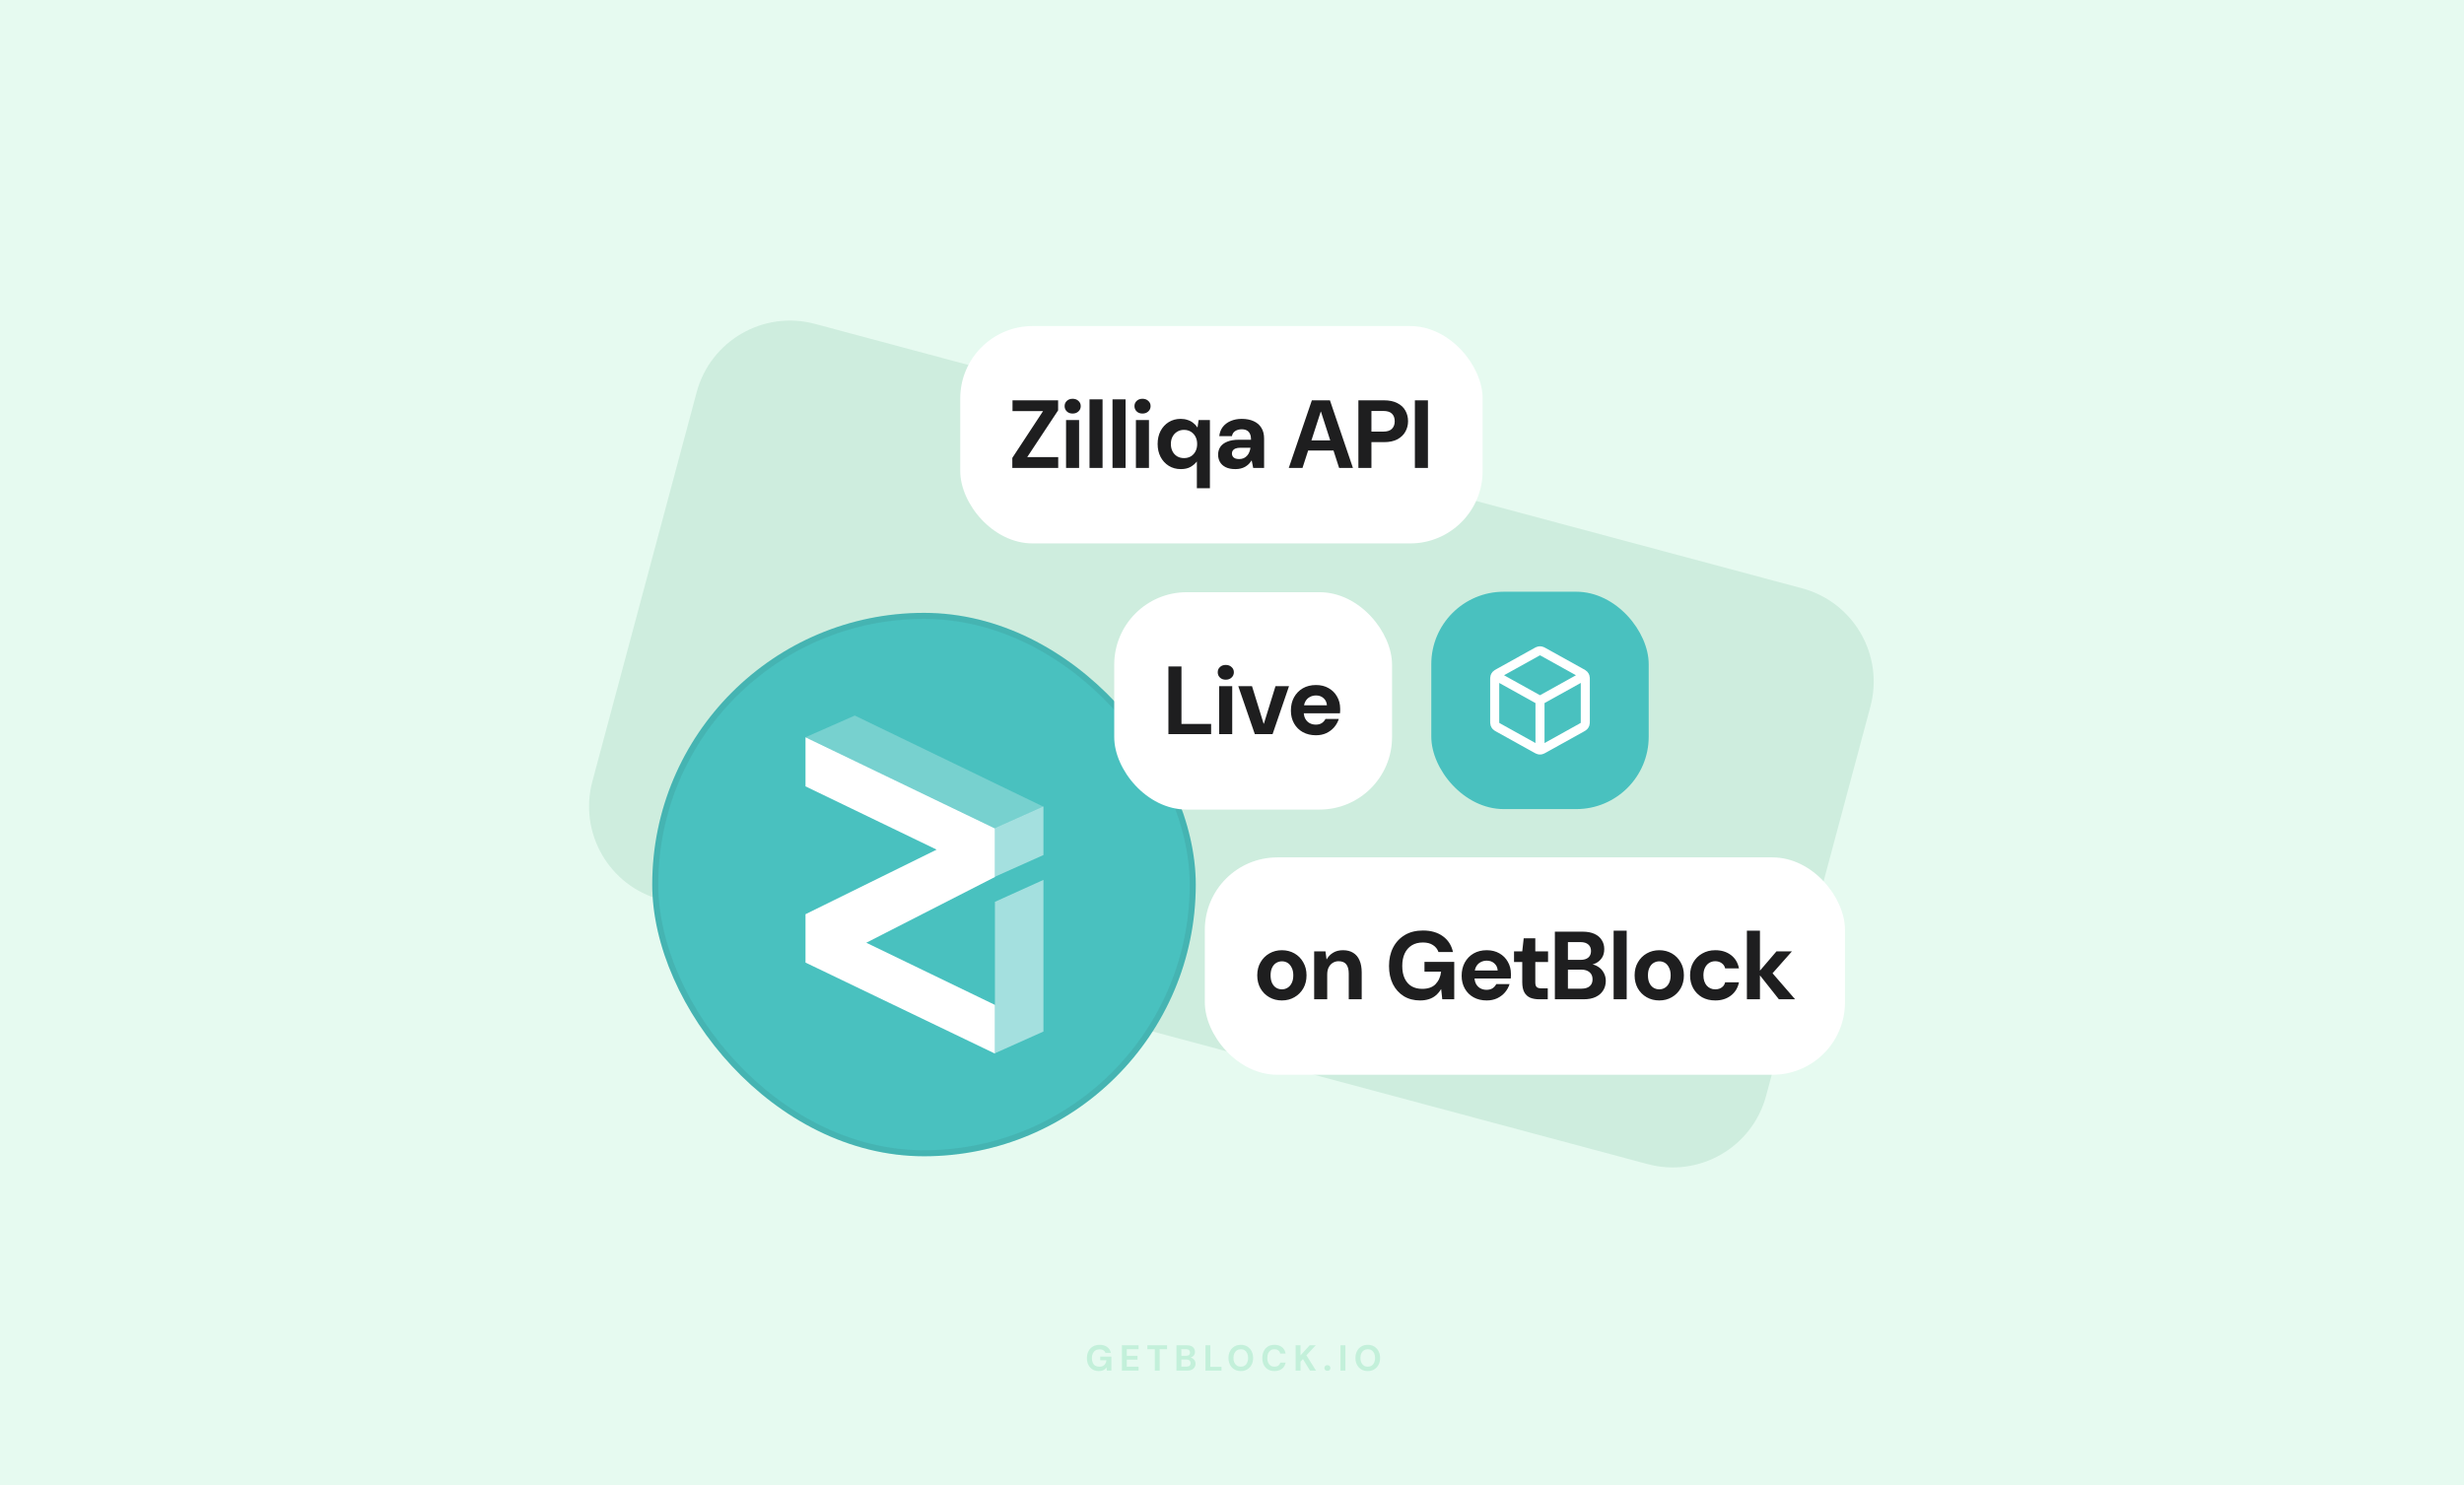 <svg width="816" height="492" viewBox="0 0 816 492" fill="none" xmlns="http://www.w3.org/2000/svg">
<rect width="816" height="492" fill="#E6FAF0"/>
<path d="M230.718 129.91C235.292 112.839 252.839 102.708 269.91 107.282L596.791 194.87C613.862 199.444 623.992 216.991 619.418 234.062L584.876 362.976C580.302 380.046 562.755 390.177 545.684 385.603L218.803 298.015C201.732 293.441 191.601 275.895 196.175 258.824L230.718 129.91Z" fill="#CEEDDE"/>
<path opacity="0.16" d="M363.914 454.144C363.122 454.144 362.426 453.968 361.826 453.616C361.234 453.256 360.774 452.756 360.446 452.116C360.118 451.468 359.954 450.716 359.954 449.86C359.954 448.996 360.122 448.236 360.458 447.58C360.794 446.916 361.278 446.396 361.91 446.02C362.55 445.644 363.306 445.456 364.178 445.456C365.17 445.456 365.99 445.692 366.638 446.164C367.294 446.636 367.714 447.292 367.898 448.132H366.098C365.978 447.764 365.754 447.476 365.426 447.268C365.098 447.052 364.678 446.944 364.166 446.944C363.622 446.944 363.158 447.064 362.774 447.304C362.39 447.544 362.098 447.88 361.898 448.312C361.698 448.744 361.598 449.26 361.598 449.86C361.598 450.468 361.698 450.984 361.898 451.408C362.098 451.832 362.382 452.156 362.75 452.38C363.126 452.596 363.566 452.704 364.07 452.704C364.806 452.704 365.362 452.508 365.738 452.116C366.122 451.716 366.35 451.2 366.422 450.568H364.358V449.356H368.054V454H366.566L366.434 452.932C366.258 453.196 366.05 453.42 365.81 453.604C365.578 453.78 365.306 453.912 364.994 454C364.682 454.096 364.322 454.144 363.914 454.144ZM371.537 454V445.6H377.057V446.908H373.157V449.104H376.697V450.364H373.157V452.692H377.057V454H371.537ZM382.432 454V446.908H379.972V445.6H386.488V446.908H384.04V454H382.432ZM389.604 454V445.6H393.048C393.632 445.6 394.124 445.692 394.524 445.876C394.924 446.06 395.224 446.316 395.424 446.644C395.632 446.964 395.736 447.336 395.736 447.76C395.736 448.184 395.644 448.54 395.46 448.828C395.276 449.116 395.032 449.34 394.728 449.5C394.432 449.652 394.104 449.74 393.744 449.764L393.936 449.632C394.32 449.648 394.66 449.752 394.956 449.944C395.26 450.128 395.496 450.376 395.664 450.688C395.84 451 395.928 451.34 395.928 451.708C395.928 452.156 395.82 452.552 395.604 452.896C395.388 453.24 395.076 453.512 394.668 453.712C394.26 453.904 393.76 454 393.168 454H389.604ZM391.224 452.68H392.904C393.344 452.68 393.684 452.58 393.924 452.38C394.164 452.18 394.284 451.892 394.284 451.516C394.284 451.14 394.16 450.848 393.912 450.64C393.664 450.424 393.32 450.316 392.88 450.316H391.224V452.68ZM391.224 449.104H392.784C393.208 449.104 393.532 449.008 393.756 448.816C393.98 448.624 394.092 448.352 394.092 448C394.092 447.656 393.98 447.388 393.756 447.196C393.532 446.996 393.204 446.896 392.772 446.896H391.224V449.104ZM399.211 454V445.6H400.831V452.74H404.515V454H399.211ZM410.912 454.144C410.104 454.144 409.392 453.96 408.776 453.592C408.168 453.224 407.692 452.716 407.348 452.068C407.004 451.412 406.832 450.656 406.832 449.8C406.832 448.944 407.004 448.192 407.348 447.544C407.692 446.888 408.168 446.376 408.776 446.008C409.392 445.64 410.104 445.456 410.912 445.456C411.72 445.456 412.428 445.64 413.036 446.008C413.652 446.376 414.132 446.888 414.476 447.544C414.82 448.192 414.992 448.944 414.992 449.8C414.992 450.656 414.82 451.412 414.476 452.068C414.132 452.716 413.652 453.224 413.036 453.592C412.428 453.96 411.72 454.144 410.912 454.144ZM410.912 452.692C411.408 452.692 411.836 452.576 412.196 452.344C412.564 452.104 412.844 451.768 413.036 451.336C413.236 450.904 413.336 450.392 413.336 449.8C413.336 449.2 413.236 448.688 413.036 448.264C412.844 447.832 412.564 447.5 412.196 447.268C411.836 447.036 411.408 446.92 410.912 446.92C410.424 446.92 409.996 447.036 409.628 447.268C409.26 447.5 408.976 447.832 408.776 448.264C408.576 448.688 408.476 449.2 408.476 449.8C408.476 450.392 408.576 450.904 408.776 451.336C408.976 451.768 409.26 452.104 409.628 452.344C409.996 452.576 410.424 452.692 410.912 452.692ZM422.053 454.144C421.221 454.144 420.505 453.964 419.905 453.604C419.305 453.236 418.845 452.728 418.525 452.08C418.205 451.424 418.045 450.668 418.045 449.812C418.045 448.956 418.205 448.2 418.525 447.544C418.845 446.888 419.305 446.376 419.905 446.008C420.505 445.64 421.221 445.456 422.053 445.456C423.069 445.456 423.897 445.708 424.537 446.212C425.185 446.716 425.589 447.428 425.749 448.348H423.985C423.881 447.9 423.665 447.552 423.337 447.304C423.009 447.048 422.577 446.92 422.041 446.92C421.553 446.92 421.133 447.04 420.781 447.28C420.429 447.512 420.157 447.844 419.965 448.276C419.781 448.7 419.689 449.212 419.689 449.812C419.689 450.404 419.781 450.916 419.965 451.348C420.157 451.78 420.429 452.112 420.781 452.344C421.133 452.576 421.553 452.692 422.041 452.692C422.577 452.692 423.005 452.576 423.325 452.344C423.653 452.104 423.873 451.772 423.985 451.348H425.749C425.589 452.22 425.185 452.904 424.537 453.4C423.897 453.896 423.069 454.144 422.053 454.144ZM429.077 454V445.6H430.697V448.924L433.733 445.6H435.737L432.641 448.924L435.821 454H433.841L431.489 450.184L430.697 451.024V454H429.077ZM439.603 454.06C439.307 454.06 439.063 453.972 438.871 453.796C438.687 453.612 438.595 453.388 438.595 453.124C438.595 452.86 438.687 452.64 438.871 452.464C439.063 452.28 439.307 452.188 439.603 452.188C439.899 452.188 440.139 452.28 440.323 452.464C440.507 452.64 440.599 452.86 440.599 453.124C440.599 453.388 440.507 453.612 440.323 453.796C440.139 453.972 439.899 454.06 439.603 454.06ZM443.921 454V445.6H445.541V454H443.921ZM452.961 454.144C452.153 454.144 451.441 453.96 450.825 453.592C450.217 453.224 449.741 452.716 449.397 452.068C449.053 451.412 448.881 450.656 448.881 449.8C448.881 448.944 449.053 448.192 449.397 447.544C449.741 446.888 450.217 446.376 450.825 446.008C451.441 445.64 452.153 445.456 452.961 445.456C453.769 445.456 454.477 445.64 455.085 446.008C455.701 446.376 456.181 446.888 456.525 447.544C456.869 448.192 457.041 448.944 457.041 449.8C457.041 450.656 456.869 451.412 456.525 452.068C456.181 452.716 455.701 453.224 455.085 453.592C454.477 453.96 453.769 454.144 452.961 454.144ZM452.961 452.692C453.457 452.692 453.885 452.576 454.245 452.344C454.613 452.104 454.893 451.768 455.085 451.336C455.285 450.904 455.385 450.392 455.385 449.8C455.385 449.2 455.285 448.688 455.085 448.264C454.893 447.832 454.613 447.5 454.245 447.268C453.885 447.036 453.457 446.92 452.961 446.92C452.473 446.92 452.045 447.036 451.677 447.268C451.309 447.5 451.025 447.832 450.825 448.264C450.625 448.688 450.525 449.2 450.525 449.8C450.525 450.392 450.625 450.904 450.825 451.336C451.025 451.768 451.309 452.104 451.677 452.344C452.045 452.576 452.473 452.692 452.961 452.692Z" fill="#0BB867"/>
<rect x="318" y="108" width="173" height="72" rx="24" fill="white"/>
<path d="M335.247 155V151.672L345.423 136.184H335.311V132.6H350.415V135.928L340.175 151.416H350.447V155H335.247ZM353.045 155V139.128H357.365V155H353.045ZM355.221 136.984C354.432 136.984 353.792 136.749 353.301 136.28C352.811 135.811 352.565 135.224 352.565 134.52C352.565 133.816 352.811 133.24 353.301 132.792C353.792 132.323 354.432 132.088 355.221 132.088C356.011 132.088 356.651 132.323 357.141 132.792C357.653 133.24 357.909 133.816 357.909 134.52C357.909 135.224 357.653 135.811 357.141 136.28C356.651 136.749 356.011 136.984 355.221 136.984ZM360.814 155V132.28H365.134V155H360.814ZM368.431 155V132.28H372.751V155H368.431ZM376.179 155V139.128H380.499V155H376.179ZM378.355 136.984C377.566 136.984 376.926 136.749 376.435 136.28C375.944 135.811 375.699 135.224 375.699 134.52C375.699 133.816 375.944 133.24 376.435 132.792C376.926 132.323 377.566 132.088 378.355 132.088C379.144 132.088 379.784 132.323 380.275 132.792C380.787 133.24 381.043 133.816 381.043 134.52C381.043 135.224 380.787 135.811 380.275 136.28C379.784 136.749 379.144 136.984 378.355 136.984ZM396.363 161.72V152.856C395.851 153.539 395.158 154.136 394.283 154.648C393.409 155.139 392.331 155.384 391.051 155.384C389.537 155.384 388.203 155.021 387.051 154.296C385.899 153.571 384.993 152.579 384.331 151.32C383.691 150.061 383.371 148.643 383.371 147.064C383.371 145.443 383.691 144.013 384.331 142.776C384.993 141.517 385.889 140.536 387.019 139.832C388.171 139.107 389.494 138.744 390.987 138.744C391.819 138.744 392.577 138.861 393.259 139.096C393.963 139.309 394.582 139.629 395.115 140.056C395.67 140.461 396.139 140.963 396.523 141.56H396.587L396.939 139.128H400.683V161.72H396.363ZM392.107 151.736C392.961 151.736 393.718 151.544 394.379 151.16C395.041 150.755 395.553 150.2 395.915 149.496C396.278 148.792 396.459 147.981 396.459 147.064C396.459 146.147 396.278 145.347 395.915 144.664C395.553 143.96 395.041 143.405 394.379 143C393.718 142.595 392.95 142.392 392.075 142.392C391.243 142.392 390.497 142.595 389.835 143C389.174 143.405 388.662 143.96 388.299 144.664C387.937 145.347 387.755 146.147 387.755 147.064C387.755 147.981 387.937 148.792 388.299 149.496C388.662 150.2 389.174 150.755 389.835 151.16C390.497 151.544 391.254 151.736 392.107 151.736ZM409.125 155.384C407.824 155.384 406.747 155.171 405.893 154.744C405.04 154.317 404.411 153.741 404.005 153.016C403.6 152.291 403.397 151.491 403.397 150.616C403.397 149.635 403.643 148.771 404.133 148.024C404.645 147.277 405.413 146.701 406.437 146.296C407.461 145.869 408.752 145.656 410.309 145.656H414.309C414.309 144.867 414.192 144.227 413.957 143.736C413.744 143.224 413.403 142.84 412.933 142.584C412.485 142.328 411.909 142.2 411.205 142.2C410.373 142.2 409.659 142.392 409.061 142.776C408.485 143.139 408.123 143.704 407.973 144.472H403.781C403.909 143.299 404.293 142.285 404.933 141.432C405.595 140.579 406.469 139.917 407.557 139.448C408.645 138.979 409.861 138.744 411.205 138.744C412.741 138.744 414.064 139 415.173 139.512C416.283 140.003 417.136 140.739 417.733 141.72C418.331 142.68 418.629 143.853 418.629 145.24V155H415.013L414.533 152.536H414.469C414.192 152.984 413.872 153.389 413.509 153.752C413.147 154.093 412.741 154.392 412.293 154.648C411.867 154.883 411.387 155.064 410.853 155.192C410.32 155.32 409.744 155.384 409.125 155.384ZM410.341 152.056C410.917 152.056 411.429 151.96 411.877 151.768C412.325 151.555 412.699 151.277 412.997 150.936C413.317 150.595 413.563 150.2 413.733 149.752C413.925 149.283 414.053 148.803 414.117 148.312H410.789C410.128 148.312 409.584 148.397 409.157 148.568C408.752 148.717 408.453 148.941 408.261 149.24C408.069 149.517 407.973 149.848 407.973 150.232C407.973 150.616 408.069 150.947 408.261 151.224C408.453 151.501 408.731 151.715 409.093 151.864C409.456 151.992 409.872 152.056 410.341 152.056ZM426.8 155L434.448 132.6H440.432L448.048 155H443.472L437.456 136.344H437.392L431.344 155H426.8ZM430.416 149.24L431.568 145.88H442.96L444.08 149.24H430.416ZM449.856 155V132.6H458.272C460.085 132.6 461.578 132.909 462.752 133.528C463.946 134.125 464.832 134.947 465.408 135.992C466.005 137.037 466.304 138.221 466.304 139.544C466.304 140.76 466.016 141.891 465.44 142.936C464.885 143.981 464.01 144.835 462.816 145.496C461.642 146.136 460.128 146.456 458.272 146.456H454.176V155H449.856ZM454.176 142.968H458.016C459.381 142.968 460.362 142.659 460.96 142.04C461.578 141.421 461.888 140.589 461.888 139.544C461.888 138.456 461.578 137.613 460.96 137.016C460.362 136.419 459.381 136.12 458.016 136.12H454.176V142.968ZM468.567 155V132.6H472.887V155H468.567Z" fill="#1E1E1F"/>
<rect x="399" y="284" width="212" height="72" rx="24" fill="white"/>
<path d="M424.522 331.384C422.986 331.384 421.599 331.032 420.362 330.328C419.125 329.624 418.143 328.643 417.418 327.384C416.714 326.125 416.362 324.685 416.362 323.064C416.362 321.421 416.725 319.981 417.45 318.744C418.175 317.485 419.157 316.504 420.394 315.8C421.631 315.096 423.007 314.744 424.522 314.744C426.058 314.744 427.445 315.096 428.682 315.8C429.919 316.504 430.89 317.485 431.594 318.744C432.319 319.981 432.682 321.421 432.682 323.064C432.682 324.707 432.319 326.157 431.594 327.416C430.869 328.653 429.887 329.624 428.65 330.328C427.434 331.032 426.058 331.384 424.522 331.384ZM424.522 327.704C425.205 327.704 425.823 327.533 426.378 327.192C426.954 326.851 427.413 326.339 427.754 325.656C428.117 324.952 428.298 324.088 428.298 323.064C428.298 322.04 428.117 321.187 427.754 320.504C427.413 319.8 426.965 319.277 426.41 318.936C425.855 318.595 425.237 318.424 424.554 318.424C423.871 318.424 423.242 318.595 422.666 318.936C422.09 319.277 421.631 319.8 421.29 320.504C420.949 321.187 420.778 322.04 420.778 323.064C420.778 324.088 420.949 324.952 421.29 325.656C421.631 326.339 422.079 326.851 422.634 327.192C423.21 327.533 423.839 327.704 424.522 327.704ZM435.21 331V315.128H438.954L439.306 317.752H439.37C439.882 316.835 440.586 316.109 441.482 315.576C442.378 315.021 443.476 314.744 444.778 314.744C446.1 314.744 447.22 315.032 448.138 315.608C449.055 316.163 449.748 316.984 450.218 318.072C450.708 319.16 450.954 320.504 450.954 322.104V331H446.666V322.488C446.666 321.165 446.399 320.152 445.866 319.448C445.332 318.744 444.479 318.392 443.306 318.392C442.58 318.392 441.93 318.573 441.354 318.936C440.799 319.277 440.351 319.779 440.01 320.44C439.69 321.08 439.53 321.869 439.53 322.808V331H435.21ZM470.27 331.384C468.243 331.384 466.451 330.915 464.894 329.976C463.358 329.016 462.153 327.683 461.278 325.976C460.425 324.248 459.998 322.243 459.998 319.96C459.998 317.656 460.446 315.629 461.342 313.88C462.259 312.109 463.55 310.723 465.214 309.72C466.899 308.717 468.915 308.216 471.262 308.216C473.886 308.216 476.073 308.845 477.822 310.104C479.571 311.363 480.691 313.112 481.182 315.352H476.382C476.041 314.371 475.433 313.603 474.558 313.048C473.705 312.472 472.595 312.184 471.23 312.184C469.779 312.184 468.542 312.504 467.518 313.144C466.494 313.784 465.715 314.68 465.182 315.832C464.649 316.984 464.382 318.36 464.382 319.96C464.382 321.581 464.649 322.957 465.182 324.088C465.715 325.219 466.473 326.083 467.454 326.68C468.457 327.256 469.63 327.544 470.974 327.544C472.937 327.544 474.419 327.021 475.422 325.976C476.446 324.909 477.054 323.533 477.246 321.848H471.742V318.616H481.598V331H477.63L477.278 327.672H477.214C476.745 328.461 476.169 329.144 475.486 329.72C474.825 330.275 474.057 330.691 473.182 330.968C472.329 331.245 471.358 331.384 470.27 331.384ZM492.339 331.384C490.718 331.384 489.278 331.043 488.019 330.36C486.782 329.677 485.811 328.717 485.107 327.48C484.403 326.243 484.051 324.824 484.051 323.224C484.051 321.56 484.392 320.099 485.075 318.84C485.779 317.56 486.75 316.557 487.987 315.832C489.246 315.107 490.707 314.744 492.371 314.744C493.95 314.744 495.336 315.085 496.531 315.768C497.747 316.451 498.686 317.389 499.347 318.584C500.03 319.757 500.371 321.091 500.371 322.584C500.371 322.797 500.371 323.043 500.371 323.32C500.371 323.576 500.35 323.843 500.307 324.12H487.123V321.464H495.987C495.923 320.483 495.55 319.693 494.867 319.096C494.206 318.499 493.374 318.2 492.371 318.2C491.624 318.2 490.942 318.371 490.323 318.712C489.704 319.032 489.214 319.523 488.851 320.184C488.488 320.845 488.307 321.688 488.307 322.712V323.64C488.307 324.515 488.478 325.272 488.819 325.912C489.16 326.531 489.63 327.011 490.227 327.352C490.846 327.693 491.539 327.864 492.307 327.864C493.096 327.864 493.758 327.693 494.291 327.352C494.824 326.989 495.23 326.531 495.507 325.976H499.923C499.603 326.979 499.091 327.896 498.387 328.728C497.683 329.539 496.819 330.189 495.795 330.68C494.771 331.149 493.619 331.384 492.339 331.384ZM509.755 331C508.625 331 507.633 330.829 506.779 330.488C505.947 330.125 505.297 329.539 504.827 328.728C504.358 327.896 504.123 326.765 504.123 325.336V318.648H501.403V315.128H504.123L504.603 310.808H508.443V315.128H512.667V318.648H508.443V325.4C508.443 326.147 508.603 326.669 508.923 326.968C509.243 327.245 509.787 327.384 510.555 327.384H512.571V331H509.755ZM514.925 331V308.6H524.109C525.666 308.6 526.978 308.845 528.045 309.336C529.112 309.827 529.912 310.509 530.445 311.384C531 312.237 531.277 313.229 531.277 314.36C531.277 315.491 531.032 316.44 530.541 317.208C530.05 317.976 529.4 318.573 528.589 319C527.8 319.405 526.936 319.64 525.997 319.704L526.477 319.352C527.501 319.395 528.408 319.672 529.197 320.184C530.008 320.675 530.637 321.336 531.085 322.168C531.554 323 531.789 323.907 531.789 324.888C531.789 326.083 531.501 327.139 530.925 328.056C530.37 328.973 529.538 329.699 528.429 330.232C527.341 330.744 526.008 331 524.429 331H514.925ZM519.245 327.48H523.725C524.898 327.48 525.805 327.213 526.445 326.68C527.085 326.147 527.405 325.379 527.405 324.376C527.405 323.373 527.074 322.595 526.413 322.04C525.752 321.464 524.834 321.176 523.661 321.176H519.245V327.48ZM519.245 317.944H523.405C524.536 317.944 525.4 317.688 525.997 317.176C526.594 316.664 526.893 315.939 526.893 315C526.893 314.083 526.594 313.368 525.997 312.856C525.4 312.323 524.525 312.056 523.373 312.056H519.245V317.944ZM534.386 331V308.28H538.706V331H534.386ZM549.493 331.384C547.957 331.384 546.571 331.032 545.333 330.328C544.096 329.624 543.115 328.643 542.389 327.384C541.685 326.125 541.333 324.685 541.333 323.064C541.333 321.421 541.696 319.981 542.421 318.744C543.147 317.485 544.128 316.504 545.365 315.8C546.603 315.096 547.979 314.744 549.493 314.744C551.029 314.744 552.416 315.096 553.653 315.8C554.891 316.504 555.861 317.485 556.565 318.744C557.291 319.981 557.653 321.421 557.653 323.064C557.653 324.707 557.291 326.157 556.565 327.416C555.84 328.653 554.859 329.624 553.621 330.328C552.405 331.032 551.029 331.384 549.493 331.384ZM549.493 327.704C550.176 327.704 550.795 327.533 551.349 327.192C551.925 326.851 552.384 326.339 552.725 325.656C553.088 324.952 553.269 324.088 553.269 323.064C553.269 322.04 553.088 321.187 552.725 320.504C552.384 319.8 551.936 319.277 551.381 318.936C550.827 318.595 550.208 318.424 549.525 318.424C548.843 318.424 548.213 318.595 547.637 318.936C547.061 319.277 546.603 319.8 546.261 320.504C545.92 321.187 545.749 322.04 545.749 323.064C545.749 324.088 545.92 324.952 546.261 325.656C546.603 326.339 547.051 326.851 547.605 327.192C548.181 327.533 548.811 327.704 549.493 327.704ZM568.053 331.384C566.389 331.384 564.928 331.032 563.669 330.328C562.432 329.603 561.461 328.621 560.757 327.384C560.053 326.125 559.701 324.685 559.701 323.064C559.701 321.443 560.053 320.013 560.757 318.776C561.482 317.517 562.474 316.536 563.733 315.832C564.992 315.107 566.432 314.744 568.053 314.744C570.101 314.744 571.829 315.277 573.237 316.344C574.645 317.411 575.53 318.883 575.893 320.76H571.317C571.146 320.013 570.762 319.437 570.165 319.032C569.568 318.605 568.853 318.392 568.021 318.392C567.274 318.392 566.602 318.584 566.005 318.968C565.429 319.331 564.97 319.864 564.629 320.568C564.288 321.251 564.117 322.083 564.117 323.064C564.117 323.789 564.213 324.44 564.405 325.016C564.597 325.571 564.864 326.051 565.205 326.456C565.568 326.861 565.984 327.171 566.453 327.384C566.922 327.597 567.445 327.704 568.021 327.704C568.576 327.704 569.077 327.619 569.525 327.448C569.973 327.256 570.357 326.989 570.677 326.648C570.997 326.285 571.21 325.859 571.317 325.368H575.893C575.53 327.203 574.645 328.664 573.237 329.752C571.829 330.84 570.101 331.384 568.053 331.384ZM589.111 331L582.199 322.264L588.311 315.128H593.431L585.527 324.056L585.495 320.632L594.487 331H589.111ZM578.519 331V308.28H582.839V331H578.519Z" fill="#1E1E1F"/>
<rect x="216" y="203" width="180" height="180" rx="90" fill="#49C1BF"/>
<rect x="217" y="204" width="178" height="178" rx="89" stroke="#1E1E1F" stroke-opacity="0.08" stroke-width="2"/>
<path d="M266.758 244.202L329.495 274.401L345.556 267.211L283.075 237.012L266.758 244.202Z" fill="white" fill-opacity="0.25"/>
<path d="M329.492 274.332L345.554 267.142V283.218L329.492 290.408V274.332Z" fill="white" fill-opacity="0.5"/>
<path d="M266.758 244.216V260.471L310.185 281.426L266.758 302.817V318.841L329.495 348.988V332.862L286.886 312.267L329.495 290.49V274.415L266.758 244.216Z" fill="white"/>
<path d="M329.492 348.869L345.554 341.678V291.449L329.492 298.717V348.869Z" fill="white" fill-opacity="0.5"/>
<rect x="369" y="196.159" width="92" height="72" rx="24" fill="white"/>
<path d="M386.944 243.159V220.759H391.264V239.799H401.088V243.159H386.944ZM403.753 243.159V227.287H408.073V243.159H403.753ZM405.929 225.143C405.14 225.143 404.5 224.908 404.009 224.439C403.519 223.969 403.273 223.383 403.273 222.679C403.273 221.975 403.519 221.399 404.009 220.951C404.5 220.481 405.14 220.247 405.929 220.247C406.719 220.247 407.359 220.481 407.849 220.951C408.361 221.399 408.617 221.975 408.617 222.679C408.617 223.383 408.361 223.969 407.849 224.439C407.359 224.908 406.719 225.143 405.929 225.143ZM415.554 243.159L410.082 227.287H414.626L418.466 239.703H418.562L422.402 227.287H426.882L421.442 243.159H415.554ZM435.789 243.543C434.168 243.543 432.728 243.201 431.469 242.519C430.232 241.836 429.261 240.876 428.557 239.639C427.853 238.401 427.501 236.983 427.501 235.383C427.501 233.719 427.842 232.257 428.525 230.999C429.229 229.719 430.2 228.716 431.437 227.991C432.696 227.265 434.157 226.903 435.821 226.903C437.4 226.903 438.786 227.244 439.981 227.927C441.197 228.609 442.136 229.548 442.797 230.743C443.48 231.916 443.821 233.249 443.821 234.743C443.821 234.956 443.821 235.201 443.821 235.479C443.821 235.735 443.8 236.001 443.757 236.279H430.573V233.623H439.437C439.373 232.641 439 231.852 438.317 231.255C437.656 230.657 436.824 230.359 435.821 230.359C435.074 230.359 434.392 230.529 433.773 230.871C433.154 231.191 432.664 231.681 432.301 232.343C431.938 233.004 431.757 233.847 431.757 234.871V235.799C431.757 236.673 431.928 237.431 432.269 238.071C432.61 238.689 433.08 239.169 433.677 239.511C434.296 239.852 434.989 240.023 435.757 240.023C436.546 240.023 437.208 239.852 437.741 239.511C438.274 239.148 438.68 238.689 438.957 238.135H443.373C443.053 239.137 442.541 240.055 441.837 240.887C441.133 241.697 440.269 242.348 439.245 242.839C438.221 243.308 437.069 243.543 435.789 243.543Z" fill="#1E1E1F"/>
<rect x="474" y="196" width="72" height="72" rx="24" fill="#49C1BF"/>
<path d="M524.167 224.13L510 232M510 232L495.833 224.13M510 232L510 247.833M525 238.764V225.236C525 224.665 525 224.379 524.916 224.124C524.841 223.899 524.72 223.692 524.559 223.518C524.377 223.321 524.128 223.182 523.628 222.905L511.295 216.053C510.822 215.79 510.586 215.659 510.336 215.607C510.114 215.562 509.886 215.562 509.664 215.607C509.414 215.659 509.178 215.79 508.705 216.053L496.372 222.905C495.872 223.182 495.623 223.321 495.441 223.518C495.28 223.692 495.159 223.899 495.084 224.124C495 224.379 495 224.665 495 225.236V238.764C495 239.335 495 239.621 495.084 239.876C495.159 240.101 495.28 240.308 495.441 240.482C495.623 240.679 495.872 240.818 496.372 241.095L508.705 247.947C509.178 248.21 509.414 248.341 509.664 248.393C509.886 248.438 510.114 248.438 510.336 248.393C510.586 248.341 510.822 248.21 511.295 247.947L523.628 241.095C524.128 240.818 524.377 240.679 524.559 240.482C524.72 240.308 524.841 240.101 524.916 239.876C525 239.621 525 239.335 525 238.764Z" stroke="white" stroke-width="3" stroke-linecap="round" stroke-linejoin="round"/>
</svg>
